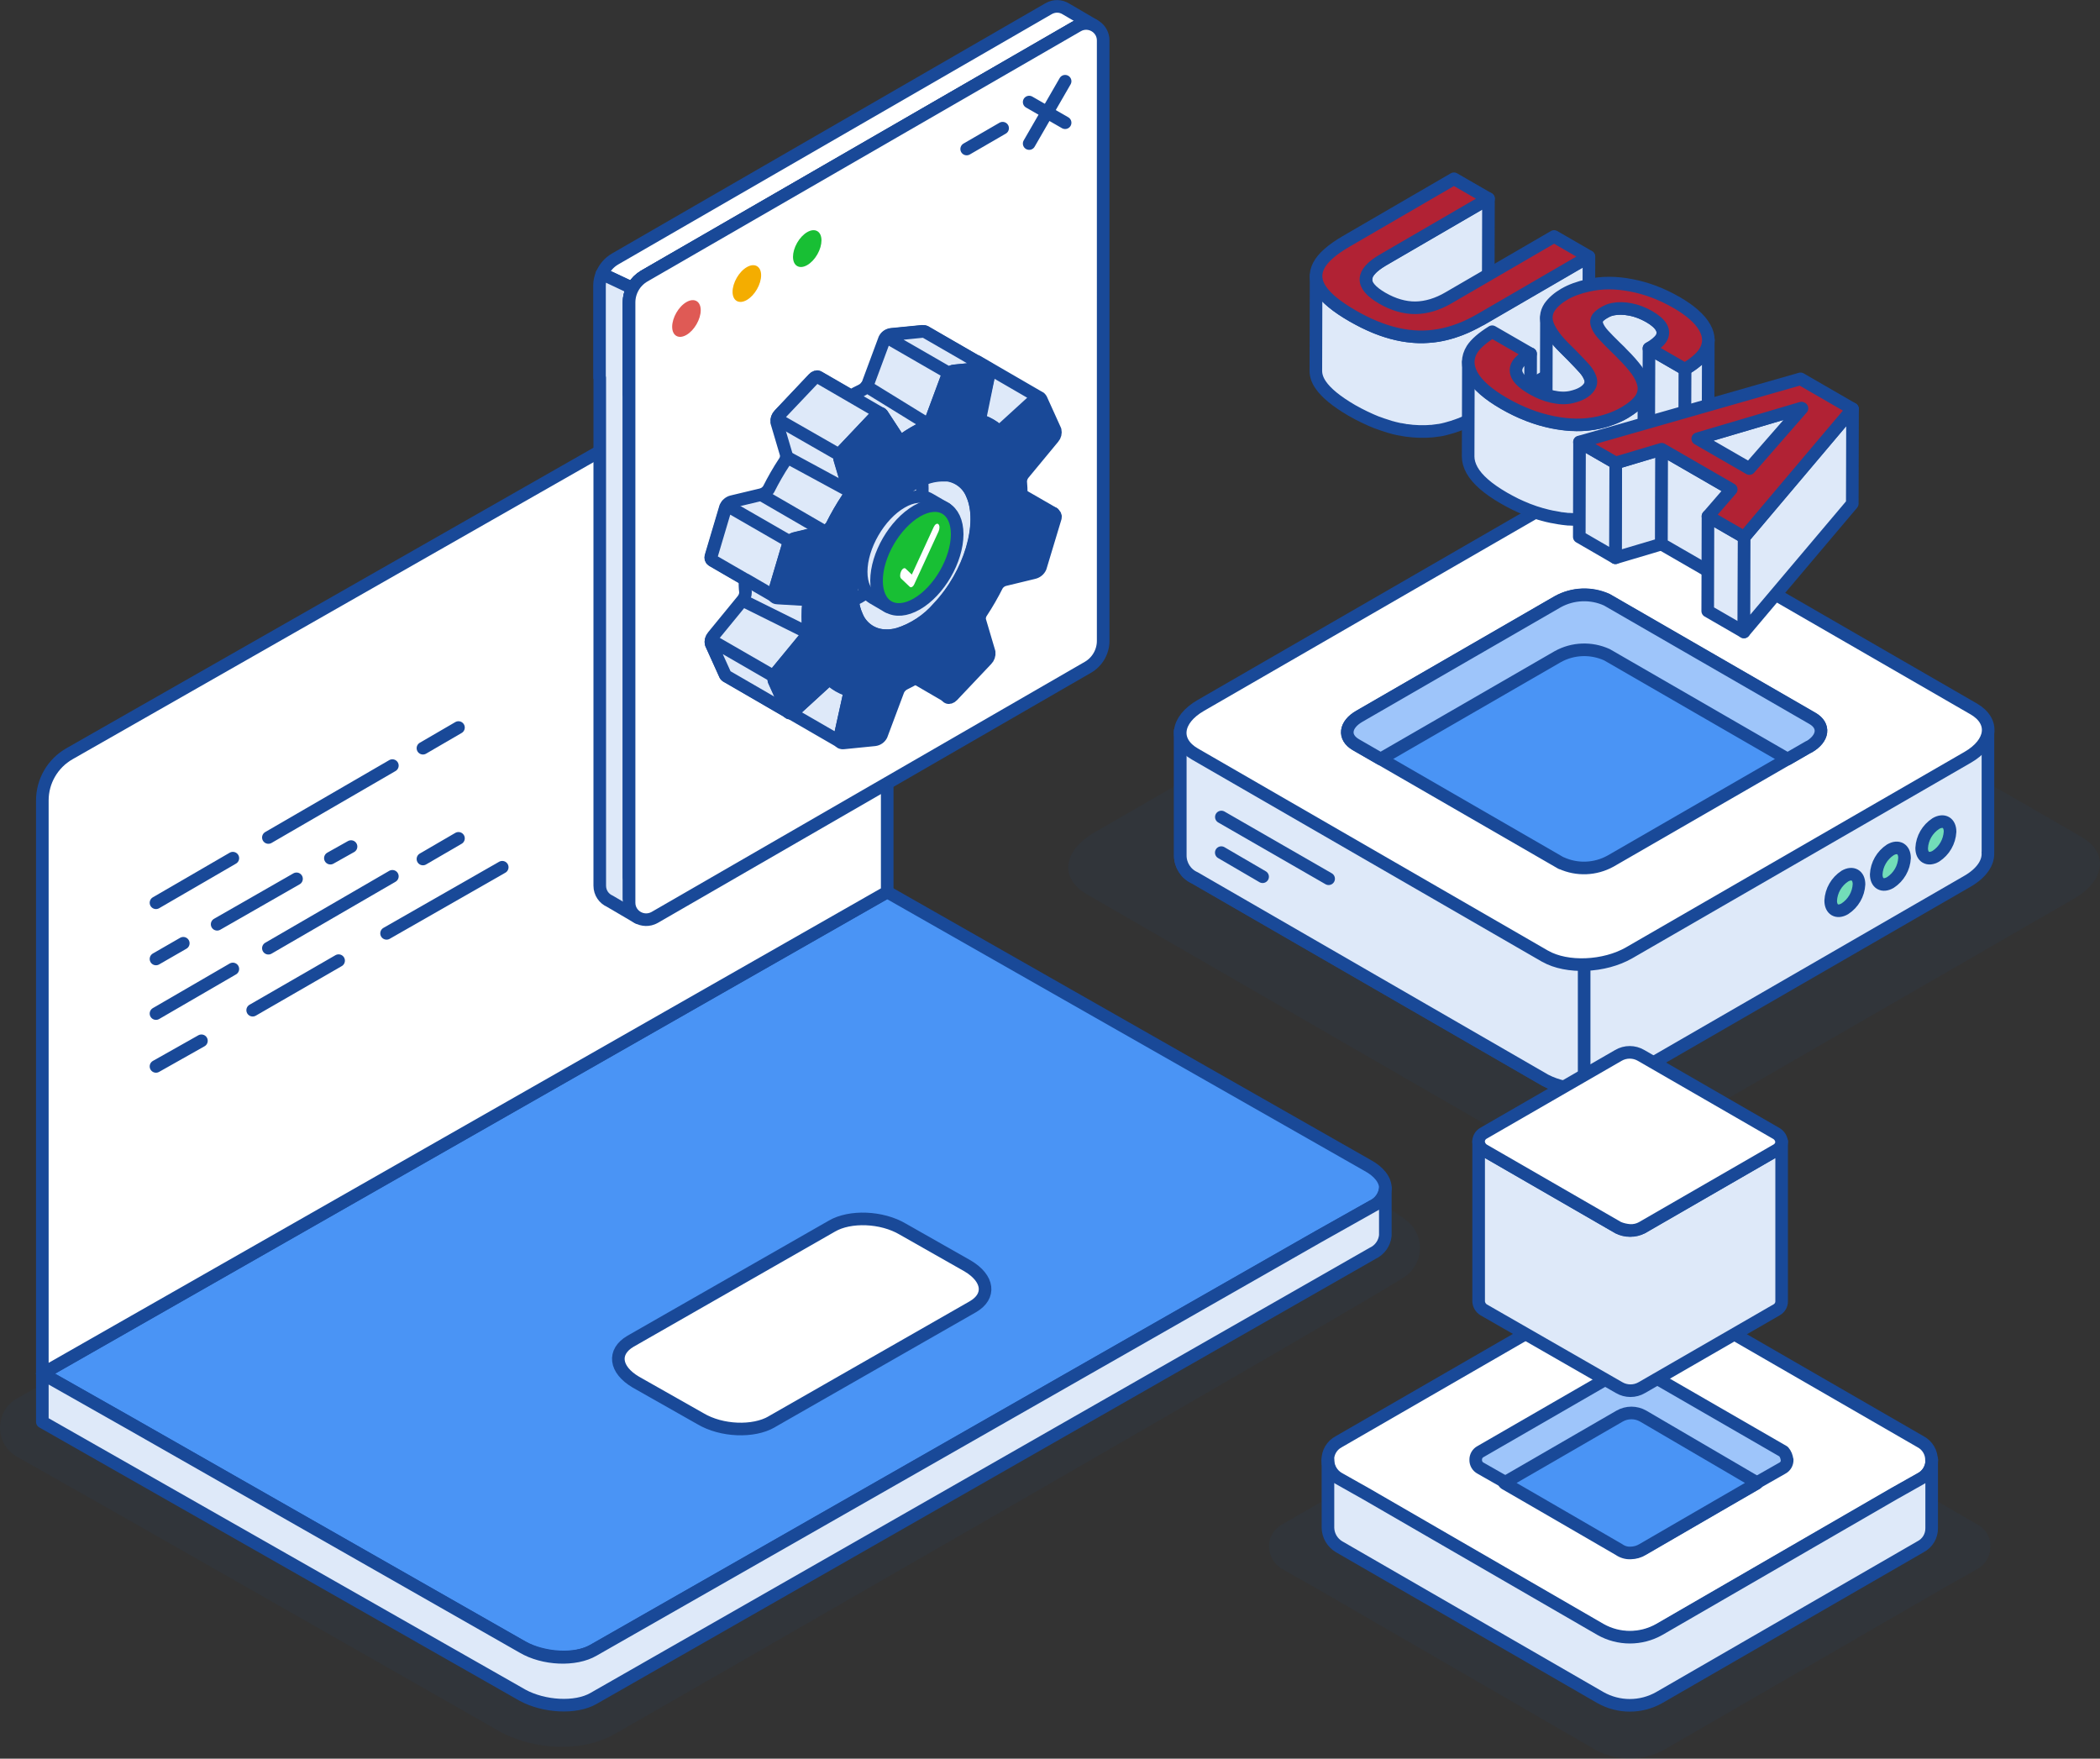<?xml version="1.0" encoding="UTF-8"?><svg id="Layer_1" xmlns="http://www.w3.org/2000/svg" width="250" height="209.36" viewBox="0 0 250 209.36"><rect x="0" y="0" width="250" height="209.36" fill="#333333" stroke="none"/><defs><style>.cls-1{fill:#4a94f5;}.cls-1,.cls-2,.cls-3,.cls-4,.cls-5,.cls-6,.cls-7,.cls-8,.cls-9{stroke:#194998;stroke-linecap:round;stroke-linejoin:round;stroke-width:1.5px;}.cls-2{fill:none;}.cls-3{fill:#b12234;}.cls-4,.cls-10{fill:#18bf34;}.cls-11{isolation:isolate;}.cls-12{fill:#f4ad00;}.cls-12,.cls-10,.cls-13,.cls-14,.cls-15{stroke-width:0px;}.cls-5{fill:#dee9f9;}.cls-6{fill:#9ec5fa;}.cls-13,.cls-9{fill:#fff;}.cls-7{fill:#72ddb8;}.cls-8,.cls-14{fill:#194998;}.cls-14{opacity:.07;}.cls-15{fill:#df5a55;}</style></defs><path class="cls-14" d="m66.95,207.95c2.36,0,4.52-.53,6.27-1.54,0,0,92.11-52.88,94.24-54.57,2.18-1.73,2.09-5.06-.17-6.67-2.12-1.51-4.53-3.16-6.03-3.98l-57.49-32.72L2,166.5c-2.68,1.53-2.67,5.39.01,6.91l12.61,7.14,44.88,25.58c2.17,1.18,4.81,1.83,7.44,1.83Z"/><g id="Group_4775"><path id="Path_5301" class="cls-1" d="m5.04,163.53l10.35,5.86,46.82,26.68c2.52,1.37,6.31,1.62,8.45.38l86.32-49.25,6.44-3.62c.84-.39,1.42-1.2,1.51-2.12,0-.99-.75-1.99-2.15-2.74l-57.17-32.54L5.04,163.53Z"/><path id="Path_5303" class="cls-9" d="m91.84,169.27l23.98-13.71c2.15-1.25,1.89-3.37-.63-4.86l-7.7-4.37c-2.52-1.5-6.31-1.62-8.45-.37l-23.98,13.71c-2.14,1.25-1.89,3.37.63,4.86l7.7,4.36c2.52,1.5,6.31,1.62,8.46.38Z"/><path id="Path_5304" class="cls-5" d="m5.04,163.53v5.74l57.17,32.54c2.52,1.37,6.31,1.62,8.45.38l92.75-52.99c.84-.39,1.42-1.2,1.51-2.12v-5.62c-.1.92-.67,1.73-1.51,2.12l-6.44,3.62-86.32,49.25c-2.14,1.25-5.93,1.12-8.45-.38l-46.82-26.68-10.35-5.86Z"/></g><path class="cls-9" d="m5.04,163.53v-68.24c0-2.3,1.23-4.42,3.23-5.56l92.48-52.73c2.17-1.24,4.87.33,4.87,2.83v66.36L5.04,163.53Z"/><g id="Group_4779"><path id="Path_5312" class="cls-2" d="m46.02,111.11l13.77-7.87"/><path id="Path_5313" class="cls-2" d="m30.08,120.26l10.23-5.9"/><path id="Path_5314" class="cls-2" d="m18.57,126.95l5.41-3.05"/><path id="Path_5315" class="cls-2" d="m50.35,102.26l4.23-2.46"/><path id="Path_5316" class="cls-2" d="m31.95,112.88l14.76-8.56"/><path id="Path_5317" class="cls-2" d="m18.57,120.66l9.15-5.31"/><path id="Path_5318" class="cls-2" d="m50.35,89.07l4.23-2.46"/><path id="Path_5319" class="cls-2" d="m31.95,99.7l14.76-8.56"/><path id="Path_5320" class="cls-2" d="m18.57,107.47l9.15-5.31"/><path id="Path_5321" class="cls-2" d="m39.33,102.16l2.46-1.38"/><path id="Path_5322" class="cls-2" d="m25.85,110.03l9.45-5.41"/><path id="Path_5323" class="cls-2" d="m18.57,114.16l3.25-1.87"/></g><path class="cls-9" d="m71.66,32.6l3.65,1.71c.06-.11.13-.21.2-.31.07-.14.18-.26.29-.38.09-.12.21-.24.33-.33.12-.12.24-.22.38-.29.06-.05.12-.09.18-.13L127.87,3.33l.45-.26c.16-.09.33-.16.49-.2.47-.14.96-.08,1.38.12l-3.23-1.89-.07-.04c-.59-.37-1.36-.42-2.05-.03,0,0,0,0,0,0l-1.8,1.04-49.83,28.77c-.7.41-1.24,1.04-1.54,1.77Z"/><path class="cls-5" d="m71.37,33.97v11h.03s0,60.46,0,60.46c0,.87.51,1.55,1.19,1.85l3.36,1.97,1.51-3.07-2.57-1.77v-57.41h-.01s0-10.99,0-10.99c0-.59.16-1.17.43-1.69l-3.65-1.72c-.18.43-.29.9-.29,1.38Z"/><path class="cls-5" d="m74.87,36.01v11h.02s0,59.92,0,59.92l51.13-29.52c1.12-.64,1.82-1.86,1.82-3.14V12.39h.03V3.33l-51.18,29.54c-.06.03-.12.07-.18.13-.14.07-.26.17-.38.29-.12.09-.24.21-.33.33-.12.12-.22.24-.29.38-.41.58-.63,1.28-.63,2.01Z"/><path class="cls-9" d="m74.89,36.01v71.45c0,1.55,1.67,2.52,3.04,1.76l51.58-29.78c1.12-.64,1.82-1.86,1.82-3.14V4.82c0-1.37-1.3-2.28-2.53-1.96-.16.04-.33.11-.49.2l-.45.26-51.16,29.54c-.07.04-.14.08-.2.13-.14.09-.26.18-.38.29-.12.1-.23.22-.33.33-.11.12-.2.24-.29.38-.39.58-.61,1.29-.61,2.01Z"/><path class="cls-2" d="m122.52,17.09l4.28-7.42"/><path class="cls-2" d="m126.8,14.61l-4.28-2.46"/><path class="cls-2" d="m115.08,17.74l4.28-2.48"/><path class="cls-12" d="m88.91,35.71c-.93.54-1.7.1-1.7-.97s.76-2.4,1.7-2.94c.93-.54,1.7-.1,1.7.97s-.76,2.4-1.7,2.94Z"/><path class="cls-10" d="m97.3,27.52c.66.38.66,1.62,0,2.77-.66,1.15-1.74,1.77-2.4,1.38-.66-.38-.66-1.62,0-2.77.66-1.15,1.74-1.77,2.4-1.38Z"/><path class="cls-15" d="m81.72,39.87c-.93.54-1.7.1-1.7-.97s.76-2.4,1.7-2.94c.93-.54,1.7-.1,1.7.97s-.76,2.4-1.7,2.94Z"/><path id="Path_80-16" class="cls-14" d="m182.66,137.22l-53.28-30.76c-3.27-1.89-2.86-5.19.92-7.37l51.45-29.7c3.78-2.18,9.49-2.42,12.76-.53l53.29,30.77c3.27,1.89,2.86,5.19-.92,7.37l-51.45,29.7c-3.78,2.18-9.49,2.42-12.77.53Z"/><g id="Group_50-16"><path id="Path_78-16" class="cls-5" d="m236.66,101.47h0v-14.4l-32.28-.02-11.16-6.44c-2.56-1.48-7.03-1.29-9.99.42l-10.41,6-32.31-.02v14.81c-.01,1.15.66,2.21,1.72,2.68l41.72,24.09c2.56,1.48,7.03,1.29,9.99-.42l40.28-23.26c1.7-.98,2.53-2.25,2.43-3.44Z"/><path id="Path_79-16" class="cls-5" d="m188.58,79.62c-1.87.03-3.71.51-5.35,1.4l-10.41,6.01-32.31-.02v14.81c-.01,1.15.66,2.21,1.72,2.68l41.72,24.09c1.43.74,3.03,1.08,4.64.99v-49.96Z"/><path id="Path_80-16-2" class="cls-9" d="m183.95,113.84l-41.72-24.09c-2.56-1.48-2.24-4.06.72-5.77l40.29-23.26c2.96-1.7,7.43-1.89,9.99-.42l41.73,24.09c2.56,1.48,2.24,4.06-.72,5.77l-40.28,23.26c-2.96,1.71-7.43,1.89-10,.42Z"/><g id="Group_48-16"><path id="Path_82-16" class="cls-7" d="m221.31,105.27c-.06,1.19-.69,2.27-1.69,2.92-.93.54-1.68.1-1.68-.97.06-1.19.69-2.27,1.68-2.92.93-.54,1.69-.1,1.69.97Z"/><path id="Path_83-16" class="cls-7" d="m226.73,102.14c-.06,1.19-.69,2.27-1.69,2.92-.93.54-1.68.1-1.68-.97.06-1.19.69-2.27,1.68-2.92.93-.54,1.69-.1,1.69.97Z"/><path id="Path_84-16" class="cls-7" d="m232.15,99.01c-.07,1.19-.69,2.27-1.69,2.92-.93.54-1.69.1-1.69-.97.06-1.19.69-2.27,1.69-2.92.93-.54,1.69-.11,1.69.97Z"/></g><g id="Group_49-16"><path id="Path_85-16" class="cls-1" d="m185.87,102.76l-24.46-14.12c-1.5-.87-1.31-2.38.42-3.38l23.62-13.64c1.8-1,3.98-1.09,5.86-.24l24.46,14.12c1.5.87,1.31,2.38-.42,3.38l-23.62,13.63c-1.81,1-3.98,1.09-5.86.23Z"/></g></g><path class="cls-6" d="m215.34,88.9l-2.53,1.46-21.51-12.42c-1.88-.85-4.05-.77-5.85.23l-21.09,12.18-2.95-1.7c-1.51-.88-1.32-2.38.42-3.38l23.62-13.64c1.8-.99,3.98-1.07,5.84-.22l24.49,14.13c1.49.86,1.3,2.37-.43,3.38Z"/><path class="cls-2" d="m158.17,104.61l-12.77-7.35"/><path class="cls-2" d="m150.31,104.37l-4.92-2.87"/><g id="Group_56-2"><g id="Group_55-2"><path id="Path_6547" class="cls-14" d="m236.96,184.13c0,1.11-.6,2.14-1.58,2.67l-3.85,2.17-33.31,19.27c-2.6,1.48-5.8,1.48-8.4,0l-33.31-19.27-3.85-2.17c-.96-.55-1.57-1.56-1.58-2.67-.03-1.12.59-2.15,1.58-2.67l37.16-21.45c2.6-1.48,5.8-1.48,8.4,0l37.16,21.45c1,.51,1.61,1.55,1.58,2.67Z"/></g></g><g id="Group_6399"><g id="Group_6396"><g id="Group_57"><g id="Group_56"><g id="Group_55"><path id="Path_6546" class="cls-9" d="m225.5,177.9l-27.88,16.13c-2.18,1.24-4.85,1.24-7.03,0l-27.88-16.13,27.88-16.13c2.18-1.24,4.85-1.24,7.03,0l27.88,16.13Z"/></g></g><g id="Group_56-2-2"><g id="Group_55-2-2"><path id="Path_6547-2" class="cls-9" d="m229.96,173.85c0,.93-.51,1.79-1.32,2.23l-3.23,1.82-27.88,16.13c-2.18,1.24-4.85,1.24-7.03,0l-27.88-16.13-3.23-1.82c-.81-.46-1.31-1.31-1.32-2.23-.02-.94.49-1.8,1.32-2.23l31.1-17.95c2.18-1.24,4.85-1.24,7.03,0l31.1,17.95c.83.43,1.35,1.3,1.32,2.23Z"/></g></g></g><path id="Path_6548" class="cls-5" d="m229.96,173.79v8.11c.02.94-.49,1.8-1.32,2.23l-31.1,17.95c-2.18,1.24-4.85,1.24-7.03,0l-31.1-17.95c-.79-.47-1.29-1.31-1.32-2.23v-8.11c0,.93.51,1.79,1.32,2.23l3.23,1.82,27.88,16.13c2.18,1.24,4.85,1.24,7.03,0l27.88-16.13,3.23-1.82c.83-.43,1.35-1.3,1.32-2.23Z"/></g><g id="Group_6397"><path id="Path_6549" class="cls-6" d="m212.76,173.79c.01.41-.21.8-.58.99l-2.9,1.65-.08.08-4.72,2.73-8.85,5.13c-.42.26-.91.4-1.41.41-.5.03-1-.12-1.41-.41l-8.85-5.13-4.72-2.73-.08-.08-2.9-1.65c-.37-.19-.59-.58-.58-.99-.01-.41.21-.8.58-.99l16.63-9.6c.87-.5,1.94-.5,2.81,0l16.63,9.6c.24.28.38.63.41.99Z"/><path id="Path_6550" class="cls-1" d="m209.2,176.52l-.08.08-4.72,2.73-8.85,5.13c-.42.26-.91.4-1.41.41-.5.03-1-.12-1.41-.41l-8.85-5.13-4.72-2.73-.08-.08,13.73-7.94c.87-.5,1.94-.5,2.81,0l13.57,7.94Z"/></g><g id="Group_6398"><path id="Path_6551" class="cls-5" d="m212.1,135.9v19.03c0,.41-.23.79-.58.99l-16.05,9.26c-.84.5-1.89.5-2.73,0l-16.13-9.26c-.34-.22-.56-.59-.58-.99v-19.03c0,.41.23.79.58.99l16.05,9.26c.43.24.92.35,1.41.33.48-.03.96-.14,1.41-.33l16.05-9.26c.34-.22.56-.59.58-.99Z"/><path id="Path_6552" class="cls-9" d="m212.1,135.9c0,.41-.23.79-.58.99l-16.05,9.26c-.43.24-.92.35-1.41.33-.48-.03-.96-.14-1.41-.33l-16.05-9.26c-.34-.22-.56-.59-.58-.99,0-.41.23-.79.58-.99l16.05-9.26c.84-.5,1.89-.5,2.73,0l16.05,9.26c.37.2.62.57.66.99Z"/></g></g><g id="freepik--gear-1--inject-65"><g id="freepik--Gear--inject-65"><path class="cls-5" d="m105.49,75.68h.35c.13,0,.25-.02.38-.04l.33-.05.15-.04.21-.05c1.86-.57,3.52-1.65,4.8-3.11,3.79-4,5.59-10.05,4.02-13.52-.49-1.23-1.6-2.11-2.91-2.3-.05,0-.1,0-.15,0h-.3c-.9-.02-1.8.17-2.62.55.03.32.05.67.05,1.04,0,4.74-3.32,10.49-7.42,12.86-.3.17-.6.33-.88.46.07.67.24,1.32.52,1.94.59,1.39,1.96,2.28,3.47,2.26Z"/><path class="cls-5" d="m110.84,79.98c-.13-.2-.49-.19-.79,0s-.75.49-1.11.7l3.89,2.26h0s-.07-.05-.09-.08l-1.89-2.88Z"/><path class="cls-5" d="m99.93,87.98l1.17-5.3c.05-.28-.11-.56-.38-.66-.59-.22-1.13-.54-1.62-.94-.27-.15-.62-.09-.82.14l-3.78,3.46c-.11.11-.26.18-.41.19l6,3.47c-.13-.07-.19-.22-.16-.36Z"/><path class="cls-5" d="m122.01,60.87l3.17.18c.08,0,.16.02.23.06-.22-.12-2.07-1.2-3.87-2.23,0,.48-.03.98-.07,1.48,0,.29.24.52.52.51,0,0,0,0,.01,0Z"/><path class="cls-5" d="m93.95,84.84s.08.03.13.03l-.11-.07s-.01.03-.02.04Z"/><path class="cls-5" d="m93.83,84.72l-1.68-3.73c-.08-.31,0-.64.22-.88l3.53-4.29c.22-.26.34-.59.35-.93-.09-1.02-.09-2.04,0-3.06,0-.29-.23-.52-.52-.52l-3.17-.18c-.32,0-.52-.26-.43-.52l1.75-5.88c.14-.33.43-.57.78-.65l3.48-.84c.37-.1.68-.33.88-.66.56-1.12,1.18-2.2,1.87-3.24.18-.27.25-.6.21-.92l-1.13-3.83c-.04-.33.07-.66.31-.89l4.06-4.28c.24-.25.52-.3.68-.09l1.89,2.89c.13.2.48.19.79,0,.73-.5,1.49-.95,2.29-1.33.35-.16.63-.44.81-.78l1.99-5.4c.15-.32.46-.53.81-.56l3.69-.37c.12-.01.24,0,.35.06.13.07.2.23.16.37l-1.17,5.28c-.05.28.11.56.38.66.59.23,1.13.54,1.62.94.27.15.62.09.82-.14l3.78-3.45c.13-.15.33-.22.52-.17l-7.45-4.32s-.09-.03-.14-.03c-2.14-1.24-5.91-3.41-5.99-3.47-.11-.06-.24-.08-.37-.07l-3.69.36c-.35.04-.65.25-.81.56l-1.99,5.36c-.18.34-.46.62-.81.78-.39.18-.78.39-1.18.62l-3.88-2.24c-.16-.1-.4-.04-.6.18l-4.06,4.3c-.24.23-.35.56-.32.89l1.13,3.82c.05.32-.02.65-.21.92-.69,1.04-1.31,2.13-1.87,3.24-.2.32-.51.56-.88.65l-3.47.83c-.35.08-.64.33-.79.66l-1.75,5.88c-.05.15,0,.33.13.42.08.06,3.93,2.28,3.93,2.28,0,.52,0,1.04.07,1.55,0,.34-.13.67-.34.93l-3.54,4.32c-.21.24-.29.57-.21.88l1.68,3.72s.06.09.1.12l7.46,4.32s-.08-.08-.1-.13Z"/><path class="cls-5" d="m110.19,39.54c-.11-.07-.24-.09-.36-.08l-3.7.37c-.23.03-.45.13-.62.29l7.48,4.31c.17-.16.38-.26.61-.28l3.7-.37c.12-.02.24,0,.34.05l-7.45-4.3Zm-12.74,5.38c-.15-.1-.39-.04-.6.18l-4.06,4.28c-.13.15-.23.33-.28.52l7.47,4.28c.06-.18.16-.34.28-.47l4.06-4.28c.13-.18.36-.26.57-.19l-7.44-4.32Zm-3.59,19.81c.03-.09.08-.18.15-.25l-7.48-4.31c-.05.07-.1.15-.12.23l-1.75,5.89c-.05.15,0,.33.13.42l.07.05,3.84,2.22h.03l3.57,2.07c-.16-.09-.23-.28-.18-.45l1.75-5.88Zm-.03,19.98l-1.68-3.73c-.05-.14-.05-.3,0-.45l-7.48-4.32c-.05.14-.05.29,0,.44l1.68,3.71c.03.05.06.09.11.12h0c.34.2,6.98,4.04,7.42,4.3-.02-.03-.04-.06-.06-.09h0Z"/><path class="cls-8" d="m125.43,61.12h0c-.07-.03-.15-.05-.23-.06l-3.17-.18c-.29,0-.52-.23-.52-.52.05-.52.07-1,.07-1.48,0-.52-.02-1.04-.07-1.55,0-.34.13-.67.35-.94l3.54-4.28c.21-.24.29-.57.22-.88l-1.68-3.71c-.02-.05-.06-.09-.1-.12h0c-.19-.05-.39.02-.52.17l-3.78,3.45c-.21.23-.55.29-.82.14-.49-.4-1.03-.72-1.62-.94-.27-.1-.43-.38-.38-.66l1.09-5.34c.04-.15-.03-.3-.16-.37-.11-.05-.23-.08-.35-.06l-3.69.37c-.35.04-.66.26-.81.59l-2.01,5.37c-.18.34-.46.61-.81.78-.8.38-1.56.82-2.29,1.33-.31.21-.66.22-.79,0l-1.89-2.89c-.14-.2-.44-.16-.68.09l-4.07,4.31c-.24.23-.35.56-.31.89l1.13,3.83c.05.32-.03.65-.21.92-.69,1.04-1.31,2.12-1.87,3.24-.2.32-.51.56-.88.66l-3.48.84c-.35.08-.64.33-.78.65l-1.74,5.9c-.09.27.11.52.43.52l3.17.18c.29,0,.52.23.52.52-.09,1.02-.09,2.04,0,3.06,0,.34-.13.67-.35.93l-3.53,4.29c-.22.24-.3.57-.22.88l1.68,3.71s.06.09.1.11h0s.08.03.13.03h0c.16-.01.3-.08.41-.19l3.78-3.46c.21-.23.55-.29.82-.14.49.41,1.05.73,1.65.95.27.1.43.38.38.66l-1.17,5.3c-.03.14.03.29.16.36h0c.11.06.23.08.35.06l3.69-.37c.35-.04.65-.25.81-.56l2.01-5.37c.17-.35.46-.62.81-.78.38-.19.78-.39,1.17-.62s.74-.45,1.11-.7.66-.22.79,0l1.89,2.89s.06.06.09.08c.15.1.39.03.59-.18l4.06-4.29c.23-.23.35-.56.31-.89l-1.13-3.82c-.05-.32.03-.65.21-.92.69-1.04,1.31-2.13,1.87-3.24.2-.32.52-.56.89-.65l3.47-.84c.35-.08.65-.32.79-.65l1.78-5.9c.06-.19-.03-.38-.21-.47Zm-18.53,14.37l-.21.05-.15.04-.33.05c-.13.02-.25.03-.38.04h-.35c-1.53.01-2.92-.92-3.48-2.34-.28-.61-.45-1.27-.52-1.94-.04-.36-.07-.71-.06-1.07,0-3.35,1.75-7.51,4.59-10.51.82-.89,1.77-1.65,2.8-2.27.3-.18.61-.34.93-.48.82-.38,1.72-.57,2.62-.55h.3s.1,0,.15,0c1.31.2,2.42,1.07,2.91,2.3,1.55,3.47-.23,9.52-4.02,13.52-1.27,1.48-2.93,2.57-4.79,3.17h0Z"/><path class="cls-5" d="m112.64,60.57l-1.95-1.13h0c-.87-.52-2.07-.42-3.37.34-2.65,1.53-4.8,5.25-4.8,8.29,0,1.52.52,2.59,1.4,3.11h0l1.78,1.04.42-.71c.48-.11.94-.28,1.37-.52,2.65-1.55,4.8-5.25,4.8-8.29,0-.41-.05-.83-.15-1.23l.49-.9Z"/><path class="cls-4" d="m109.15,60.84c-2.65,1.55-4.8,5.25-4.8,8.29s2.14,4.3,4.8,2.77c2.65-1.53,4.79-5.25,4.8-8.29,0-3.04-2.15-4.3-4.8-2.77Z"/></g></g><path class="cls-13" d="m111.44,62.39c.1-.06.2-.06.28.02.16.15.16.54.01.86l-2.88,6.26c-.07.16-.17.28-.27.34s-.21.05-.28-.02l-1.02-.97c-.16-.15-.16-.54-.01-.86.07-.16.17-.28.27-.34s.2-.06.28.02l.73.7,2.61-5.67c.08-.16.17-.28.28-.34Z"/><line class="cls-8" x1="101.07" y1="58.43" x2="93.67" y2="54.42"/><line class="cls-8" x1="98.11" y1="63.24" x2="90.66" y2="58.92"/><line class="cls-8" x1="96.17" y1="75.33" x2="88.44" y2="71.49"/><line class="cls-8" x1="110.48" y1="50.51" x2="103.16" y2="46"/><g class="cls-11"><path class="cls-5" d="m164.64,30.95c-.06.03-.11.06-.16.1-.03.02-.06.04-.09.06-.15.09-.29.18-.42.28-.04.03-.09.06-.13.09-.16.12-.3.24-.43.35,0,0,0,0-.01.01-.01.01-.02.03-.04.04-.11.1-.2.21-.29.31-.01.02-.03.03-.05.05-.02.02-.03.05-.05.07-.04.05-.07.1-.1.15-.02.02-.04.05-.05.07-.01.02-.02.05-.03.07-.02.04-.04.07-.05.11,0,.02-.02.04-.03.07-.01.04-.02.07-.03.11,0,.03-.02.06-.02.08,0,.01,0,.02-.01.04-.01.07-.02.14-.03.22,0,0,0,0,0,0,0,.01,0,.02,0,.03l-.03,11.28s0-.02,0-.04c0-.08.02-.17.04-.25,0-.03.02-.06.02-.08.02-.06.04-.11.06-.17.02-.04.03-.07.05-.11.02-.05.05-.1.08-.15.03-.05.07-.1.1-.15.03-.04.06-.08.09-.12.08-.1.18-.21.29-.31.02-.02.03-.03.05-.05.13-.12.27-.24.43-.35.04-.03.09-.06.13-.09.13-.09.27-.18.42-.28.08-.05.17-.11.26-.16l12.56-7.3.03-11.28-12.56,7.3Z"/><path class="cls-5" d="m176.28,38.02c-.25.14-.49.28-.73.4-.07.04-.15.08-.22.11-.18.09-.35.17-.53.26-.08.04-.16.07-.23.11-.2.09-.4.17-.6.25-.04.02-.09.04-.13.05-.24.09-.48.18-.73.26-.06.02-.12.04-.18.06-.2.06-.39.12-.59.17-.07.02-.15.04-.22.06-.23.05-.45.1-.68.15-.03,0-.06.01-.1.02-.28.05-.55.08-.83.11-.07,0-.15.02-.22.02-.18.02-.35.03-.53.04-.07,0-.14,0-.2.01-.19,0-.38,0-.58,0-.03,0-.07,0-.1,0-.22,0-.45-.02-.68-.04-.06,0-.12-.01-.18-.02-.17-.02-.35-.04-.52-.06-.08-.01-.15-.02-.23-.03-.19-.03-.37-.06-.56-.1-.13-.02-.25-.05-.38-.08-.25-.06-.5-.12-.75-.19-.08-.02-.17-.05-.25-.07-.16-.05-.31-.1-.47-.15-.09-.03-.18-.06-.27-.09-.16-.05-.31-.11-.47-.17-.09-.04-.18-.07-.28-.11-.14-.05-.27-.11-.41-.17-.1-.04-.2-.08-.29-.13-.14-.06-.29-.13-.43-.2-.09-.04-.18-.09-.28-.13-.16-.08-.32-.16-.48-.25-.08-.04-.16-.08-.23-.12-.24-.13-.48-.26-.73-.4-1.85-1.07-3.09-2.09-3.75-3.07-.38-.56-.56-1.11-.56-1.66l-.03,11.28c0,.55.18,1.1.56,1.66.66.98,1.91,2,3.75,3.07.24.14.48.27.73.4.08.04.16.08.24.12.16.08.32.17.48.24.09.05.19.09.28.13.14.07.29.14.43.2.1.04.2.09.3.13.14.06.27.12.41.17.04.01.07.03.11.04.06.02.11.04.17.06.16.06.31.12.47.17.09.03.18.06.28.09.16.05.31.1.47.15.06.02.12.04.18.06.03,0,.05.01.08.02.25.07.5.14.75.19.08.02.16.04.24.05.05,0,.09.02.14.02.18.04.37.07.55.1.05,0,.1.02.15.03.03,0,.06,0,.08,0,.17.02.35.04.52.06.05,0,.1.01.15.02.01,0,.02,0,.03,0,.23.02.45.03.68.04,0,0,0,0,.01,0,.03,0,.06,0,.09,0,.19,0,.38,0,.57,0,.02,0,.04,0,.06,0,.05,0,.1,0,.15,0,.18,0,.35-.02.53-.03.04,0,.08,0,.12,0,.03,0,.07-.01.1-.01.28-.03.55-.07.83-.11.01,0,.02,0,.03,0,.02,0,.04,0,.06-.01.23-.04.45-.09.68-.15.07-.02.15-.04.22-.06.2-.05.39-.11.59-.17.04-.01.09-.02.13-.04.02,0,.04-.01.05-.02.24-.08.48-.16.73-.26.04-.02.09-.04.13-.05.2-.08.4-.16.6-.25.08-.03.15-.07.23-.11.18-.08.35-.17.53-.26.07-.04.15-.07.22-.11.24-.13.49-.26.73-.4l12.86-7.47.03-11.28-12.86,7.47Z"/></g><g class="cls-11"><path class="cls-5" d="m196.31,37.68c-.17-.1-.34-.19-.52-.27-.06-.03-.12-.05-.18-.08-.1-.05-.21-.09-.31-.14-.01,0-.02,0-.04-.01-.2-.08-.4-.15-.61-.21,0,0,0,0,0,0-.16-.05-.33-.09-.5-.12-.02,0-.04,0-.06-.01-.12-.02-.24-.05-.36-.06-.05,0-.09,0-.13-.02-.04,0-.08,0-.11-.01-.04,0-.07,0-.11-.01-.11,0-.21-.01-.32-.02-.01,0-.03,0-.04,0-.02,0-.04,0-.06,0-.07,0-.14,0-.2,0-.08,0-.15,0-.23.01-.02,0-.04,0-.05,0,0,0-.02,0-.03,0-.12.01-.23.03-.35.05-.03,0-.06.01-.1.02-.12.02-.24.05-.34.09,0,0-.02,0-.03,0-.07.02-.14.05-.2.07-.16.07-.32.16-.48.25-.02.01-.05.03-.07.04-.02.01-.04.02-.06.04-.06.04-.12.08-.18.12-.03.02-.06.04-.08.06-.05.04-.1.08-.15.12-.01.01-.03.02-.04.04,0,0,0,0-.01.01-.06.06-.11.11-.16.17-.01.02-.03.04-.04.06-.02.04-.04.08-.06.13,0,.01,0,.02,0,.03,0,.01,0,.02,0,.03,0,.02-.01.04-.02.06,0,.05-.02.1-.02.15,0,0,0,.02,0,.02l-.03,11.28c0-.08.01-.16.04-.23,0-.01,0-.02,0-.03.03-.08.06-.15.11-.22.05-.06.1-.11.16-.17.02-.02.04-.03.06-.05.05-.04.1-.08.15-.12.03-.02.05-.04.08-.06.06-.04.11-.08.18-.12.04-.03.08-.05.13-.08.17-.1.33-.18.48-.25.07-.03.15-.06.23-.08.1-.03.22-.06.34-.09.15-.03.31-.05.47-.07.02,0,.04,0,.05,0,.14-.01.28-.02.43-.02.02,0,.04,0,.06,0,.15,0,.31.01.46.03.04,0,.07,0,.11.01.16.02.33.04.5.08.19.04.37.08.56.14.2.06.41.13.61.21.12.05.23.1.35.15.06.03.12.05.17.08.17.08.35.17.52.27.55.32.96.64,1.24.96.27.32.41.64.41.96l.03-11.28c0-.64-.55-1.28-1.65-1.92Z"/><path class="cls-5" d="m181.15,54.12c.07-.06.15-.13.24-.19.06-.05.12-.09.19-.14.09-.07.2-.13.31-.2.1-.06.19-.12.3-.19l.03-11.28c-.05.03-.11.06-.16.09-.05.03-.09.06-.14.09-.11.07-.21.14-.31.2-.07.05-.87.18-.93.23-.08.06-.16.13-.24.19-.03.02-.06.05-.09.07-.02.02-.04.04-.06.07-.06.06-.11.11-.16.17-.02.03-.06.05-.08.08-.03.04-.06.08-.09.12l.71,11.2c.04-.07.11-.13.16-.2.05-.06.1-.11.16-.17.05-.05.1-.09.15-.14Z"/><path class="cls-5" d="m203.38,40.49c0,.06,0,.12-.01.18,0,.08-.01.17-.03.25,0,.05-.02.11-.04.16-.02.08-.04.16-.07.23-.02.05-.04.11-.06.16-.04.09-.08.17-.12.26-.04.08-.08.16-.13.24-.12.17-.26.34-.41.51,0,0,0,0-.01.01-.14.15-.3.3-.48.45-.02.02-.04.04-.07.06-.17.14-.36.29-.56.43-.03.02-.06.05-.1.07-.22.15-.45.3-.7.44l-.03,11.28c.07-.04.13-.08.2-.12.18-.11.35-.22.51-.33.03-.02.06-.04.1-.07.2-.14.39-.28.56-.43.02-.02.04-.04.07-.06.06-.06.13-.11.19-.17.1-.09.2-.19.28-.28,0,0,.01,0,.01-.01.1-.1.19-.21.27-.31.05-.06.1-.13.14-.2.03-.05.06-.1.09-.16.02-.03.03-.06.04-.09.04-.09.08-.17.12-.26.01-.03.03-.06.04-.09,0-.02.01-.05.02-.07.03-.08.05-.16.07-.23,0-.04.02-.07.03-.11,0-.02,0-.03,0-.05.02-.08.02-.17.03-.25,0-.04.01-.08.01-.12,0-.02,0-.04,0-.07h0l.03-11.28Z"/><polygon class="cls-5" points="200.58 43.95 200.55 55.23 196.27 52.76 196.31 41.48 200.58 43.95"/><path class="cls-5" d="m189.32,45c-.14-.38-.37-.76-.7-1.13-.33-.37-.81-.88-1.45-1.53l-.92-.92c-.95-.93-1.6-1.81-1.94-2.61-.07-.17-.13-.34-.16-.51-.04-.17-.05-.33-.05-.49l-.03,11.28c0,.32.07.66.21,1,.34.81.99,1.68,1.94,2.61l.92.92c.63.65,1.11,1.16,1.45,1.53.33.37.56.75.7,1.13.06.15.08.3.08.44l.03-11.28c0-.14-.03-.29-.08-.44Z"/><path class="cls-5" d="m195.71,46.25s0,.1-.01.15c0,.07-.01.15-.03.22,0,.04-.02.09-.03.13-.02.07-.03.13-.06.2-.01.04-.03.09-.05.13-.03.07-.06.15-.1.22-.03.06-.06.12-.1.18-.1.14-.21.29-.34.43,0,0,0,0,0,0-.1.11-.22.22-.35.33-.09.08-.19.16-.29.24-.08.06-.16.12-.24.18-.11.08-.23.16-.35.24-.12.08-.23.15-.36.23-.28.16-.57.31-.87.44-.09.04-.18.08-.27.11-.23.1-.47.19-.72.27-.09.03-.17.06-.26.09-.31.1-.63.19-.96.26-.17.04-.34.07-.52.1-.26.05-.53.08-.8.11-.05,0-.11,0-.16.01-.19.02-.37.03-.56.04-.09,0-.19,0-.29,0-.14,0-.28,0-.43,0-.1,0-.2,0-.3-.01-.14,0-.29-.01-.44-.02-.1,0-.2-.02-.3-.03-.17-.02-.34-.04-.51-.06-.09-.01-.19-.02-.28-.04-.29-.04-.59-.09-.88-.15,0,0-.02,0-.03,0-.39-.08-.77-.18-1.15-.28-.06-.02-.12-.03-.19-.05-.22-.06-.44-.13-.66-.2-.05-.02-.1-.03-.14-.05-.27-.09-.53-.19-.8-.29-.04-.01-.07-.03-.11-.05-.44-.17-.87-.36-1.3-.57-.02,0-.04-.02-.06-.03-.45-.22-.89-.45-1.33-.71-1.92-1.11-3.19-2.22-3.81-3.33-.23-.42-.38-.82-.43-1.22-.02-.13-.03-.27-.03-.4l-.03,11.28c0,.52.15,1.06.46,1.62.62,1.11,1.89,2.22,3.81,3.33.44.25.89.49,1.33.71.02,0,.04.02.06.03.43.21.87.4,1.3.57.02,0,.05.02.07.03.01,0,.03.01.04.02.26.1.53.2.8.29.05.02.1.03.15.05.22.07.43.14.65.2.03,0,.05.02.08.02.04.01.07.02.11.03.38.11.76.2,1.15.28,0,0,.01,0,.02,0h.01c.3.06.59.11.88.16.03,0,.07.01.1.02.06,0,.12.01.18.02.17.02.34.04.51.06.05,0,.11.01.16.02.05,0,.09,0,.14,0,.15.01.29.02.43.02.07,0,.13,0,.2.01.04,0,.07,0,.11,0,.14,0,.29,0,.43,0,.07,0,.14,0,.21,0,.02,0,.05,0,.07,0,.19,0,.38-.02.57-.04.05,0,.1,0,.14,0,0,0,.01,0,.02,0,.27-.03.54-.07.8-.11.03,0,.05,0,.08-.01.15-.03.29-.06.44-.09.33-.07.65-.16.96-.26.03,0,.06-.02.1-.03.06-.02.11-.04.17-.06.25-.08.49-.17.72-.27.09-.04.18-.07.27-.11.3-.14.59-.28.87-.44.05-.03.11-.06.16-.09.07-.04.13-.09.2-.13.12-.08.24-.16.35-.23.09-.06.16-.12.24-.19.1-.08.2-.16.29-.24.03-.03.06-.05.09-.08.09-.08.18-.17.26-.26,0,0,0,0,0,0,.08-.08.15-.17.21-.25.05-.06.09-.12.13-.18.02-.03.04-.07.06-.1.01-.03.02-.05.04-.08.04-.07.07-.15.1-.22,0-.02.02-.04.03-.07,0-.02.01-.04.02-.06.02-.07.04-.13.06-.2,0-.03.02-.06.02-.08,0-.02,0-.03,0-.05.01-.07.02-.15.03-.22,0-.03,0-.06.01-.09,0-.02,0-.04,0-.06h0l.03-11.28Z"/></g><g class="cls-11"><polygon class="cls-5" points="214.52 48.61 214.49 59.89 214.43 59.86 214.46 48.58 214.52 48.61"/><polygon class="cls-5" points="214.46 48.58 214.43 59.86 202.08 63.51 202.11 52.23 214.46 48.58"/><polygon class="cls-5" points="197.82 53.48 197.79 64.77 192.31 66.4 192.35 55.12 197.82 53.48"/><polygon class="cls-5" points="192.35 55.12 192.31 66.4 188.01 63.91 188.04 52.63 192.35 55.12"/><polygon class="cls-5" points="206.1 58.26 206.07 69.55 197.79 64.77 197.82 53.48 206.1 58.26"/><polygon class="cls-5" points="207.64 63.95 207.61 75.23 203.3 72.74 203.33 61.46 207.64 63.95"/><polygon class="cls-5" points="220.54 48.68 220.51 59.96 207.61 75.23 207.64 63.95 220.54 48.68"/></g><path class="cls-3" d="m189.14,30.55l-12.86,7.47c-1.66.97-3.31,1.6-4.95,1.89-1.63.29-3.3.25-5-.14-1.7-.38-3.49-1.11-5.35-2.19s-3.09-2.09-3.75-3.07c-.66-.98-.73-1.94-.24-2.89s1.58-1.9,3.24-2.87l12.86-7.47,4.11,2.37-12.56,7.3c-1.33.77-2.01,1.54-2.03,2.28-.02.75.63,1.5,1.95,2.27,1.34.77,2.66,1.15,3.95,1.14,1.29-.02,2.61-.41,3.94-1.19l12.56-7.3,4.14,2.39Z"/><path class="cls-3" d="m199.56,35.99c1.68.97,2.81,1.97,3.39,3,.58,1.03.57,2.03-.04,2.99-.48.69-1.26,1.35-2.33,1.97l-4.28-2.47c.71-.41,1.19-.81,1.45-1.2.53-.87.05-1.74-1.44-2.6-.71-.41-1.45-.69-2.21-.84-.76-.15-1.46-.16-2.09-.03-.22.04-.41.1-.57.17-.16.07-.32.16-.48.25-.33.19-.58.39-.75.6-.19.28-.2.6-.05.95.15.36.4.72.73,1.08.33.37.82.86,1.46,1.49.41.39.67.65.78.78.73.72,1.3,1.38,1.73,1.96.42.59.69,1.16.81,1.73.11.57,0,1.12-.33,1.66-.4.58-1.05,1.13-1.94,1.65s-1.94.92-3.09,1.18c-1.69.38-3.51.36-5.48-.04s-3.89-1.15-5.77-2.23-3.19-2.22-3.81-3.33c-.62-1.11-.61-2.16.01-3.15.44-.67,1.24-1.36,2.38-2.07l4.56,2.63c-.74.43-1.24.84-1.5,1.23-.59.95-.02,1.91,1.69,2.9.8.46,1.61.79,2.43.97.82.18,1.56.2,2.23.05.56-.13,1-.29,1.34-.49.35-.2.62-.44.8-.72.22-.32.26-.68.12-1.06-.14-.38-.37-.76-.7-1.13-.33-.37-.81-.88-1.45-1.53l-.92-.92c-.95-.93-1.6-1.81-1.94-2.61-.34-.81-.28-1.56.18-2.26.42-.59,1.01-1.1,1.75-1.53.79-.46,1.75-.81,2.86-1.05,1.58-.36,3.29-.36,5.12,0,1.84.35,3.62,1.03,5.34,2.02Z"/><path class="cls-3" d="m220.54,48.68l-12.9,15.27-4.31-2.49,2.77-3.2-8.28-4.78-5.48,1.63-4.31-2.49,26.32-7.52,6.18,3.57Zm-18.43,3.55l6.15,3.55,6.26-7.17-.06-.03-12.35,3.65"/></svg>